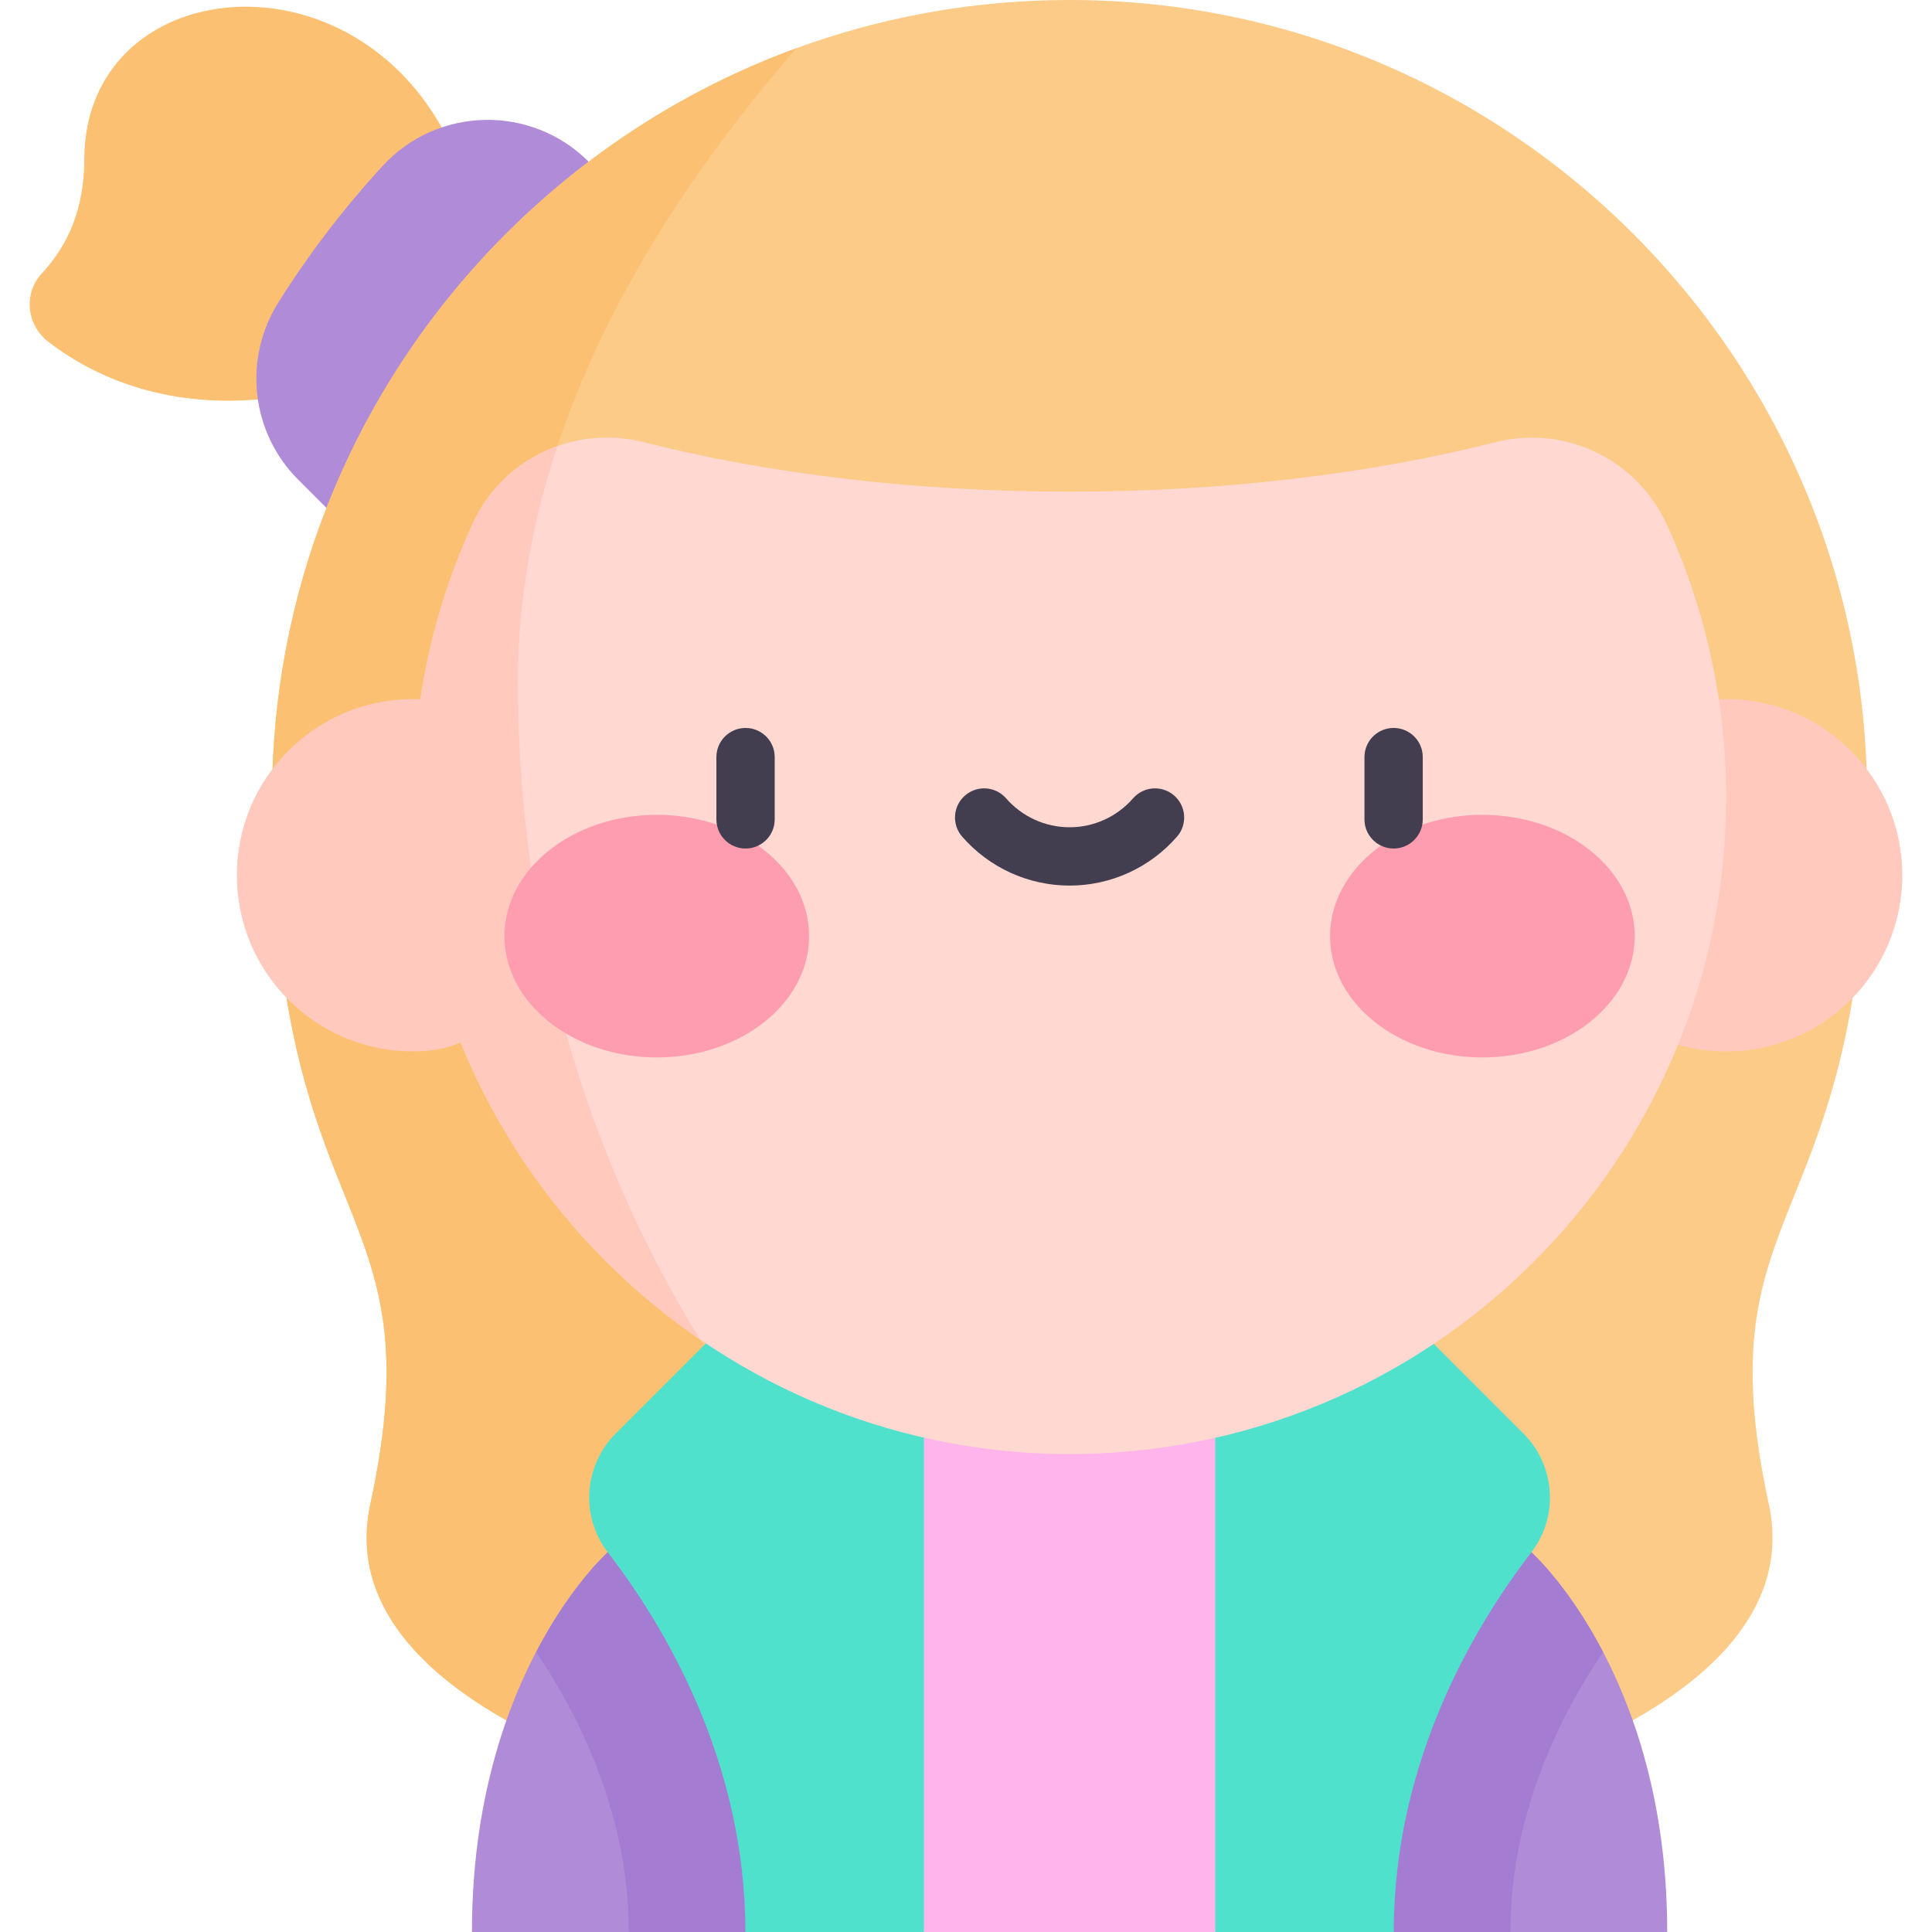 <svg id="Capa_1" enable-background="new 0 0 497 497" height="512" viewBox="0 0 497 497" width="512" xmlns="http://www.w3.org/2000/svg"><g><path d="m21.68 41.108c0 12.775-4.388 22.227-10.917 29.221-4.764 5.104-3.953 13.229 1.564 17.508 12.244 9.496 35.583 20.952 71.276 12.029l35.178-55.757c-21.32-59.135-97.101-52.878-97.101-3.001z" fill="#fbc072"/><path d="m151.426 41.6c-14.748-14.754-38.832-14.289-52.96 1.06-9.99 10.854-18.997 22.626-26.876 35.177-9.118 14.523-7.021 33.416 5.104 45.541l7.291 7.291z" fill="#b08bd7"/><path d="m454.996 386.82c11.56 52.71-83.05 74.38-83.05 74.38h-193.6s-94.61-21.67-83.05-74.38c17.33-80.16-25.31-67.89-25.31-181.66 0-26.26 4.96-51.39 14-74.49 13.9-35.57 37.46-66.34 67.44-89.07 34.41-26.1 77.29-41.6 123.72-41.6 113.13 0 205.16 92.03 205.16 205.16 0 113.77-42.64 101.5-25.31 181.66z" fill="#fccb88"/><path d="m133.227 175.218c0-60.46 31.344-116.557 71.706-162.844-19.361 7.073-37.366 16.983-53.507 29.226-29.98 22.73-53.54 53.5-67.44 89.07-9.04 23.1-14 48.23-14 74.49 0 113.77 42.64 101.5 25.31 181.66-11.56 52.71 83.05 74.38 83.05 74.38h174.996c-123.556-14.204-220.115-136.814-220.115-285.982z" fill="#fbc072"/><path d="m393.937 399.319s34.948 30.944 34.948 97.681h-70.35l-19.602-66.736z" fill="#b08bd7"/><path d="m237.674 497h74.944l26.315-66.736-26.315-94.891h-74.944l-26.315 94.891z" fill="#ffb5ec"/><path d="m156.355 399.319s-34.948 30.944-34.948 97.681h70.35l19.602-66.736z" fill="#b08bd7"/><path d="m393.937 399.319-55.004 30.944 19.603 66.737h30c0-30.695 13.199-56.328 23.849-72.014-9.05-17.321-18.448-25.667-18.448-25.667z" fill="#a47cd1"/><path d="m391.891 368.764-33.392-33.392h-45.881v161.628h45.918c0-44.138 20.979-78.958 35.402-97.681 7.107-9.227 6.189-22.319-2.047-30.555z" fill="#50e1cd"/><path d="m137.907 424.985c10.65 15.687 23.849 41.319 23.849 72.015h30l19.602-66.736-55.004-30.944c.001-.001-9.397 8.345-18.447 25.665z" fill="#a47cd1"/><path d="m158.401 368.764 33.392-33.392h45.881v161.628h-45.918c0-44.138-20.979-78.958-35.402-97.681-7.107-9.227-6.189-22.319 2.047-30.555z" fill="#50e1cd"/><g><circle cx="444.042" cy="225.149" fill="#ffcabd" r="45.32"/></g><path d="m444.042 205.16c0-.08 0-.16 0-.242v.203c-.006-25.057-5.472-48.835-15.269-70.215-7.662-16.722-26.138-25.673-43.972-21.17-32.063 8.095-69.57 12.749-109.655 12.749-40.088 0-77.597-4.654-109.663-12.751-17.645-4.456-36.116 4.184-43.749 20.705-9.936 21.509-15.483 45.461-15.485 70.71-.006 92.434 75.274 168.266 167.706 168.903 93.812.646 170.065-75.196 170.085-168.853v.203c.002-.082.002-.162.002-.242z" fill="#ffd8d2"/><path d="m180.159 344.623c-29.503-47.504-46.932-106.054-46.932-169.405 0-20.736 3.693-40.957 10.165-60.446-9.319 3.303-17.276 10.182-21.657 19.667-6.556 14.191-11.186 29.45-13.588 45.439-.619-.027-1.244-.049-1.897-.049-25.029 0-45.32 20.291-45.32 45.32s20.291 45.32 45.32 45.32c5.023 0 9.036-.83 12.264-2.338 12.611 31.126 34.247 57.734 61.645 76.492z" fill="#ffcabd"/><g><g><g><ellipse cx="168.954" cy="240.817" fill="#ff9db0" rx="39.183" ry="31.203"/></g><g><ellipse cx="381.338" cy="240.817" fill="#ff9db0" rx="39.183" ry="31.203"/></g></g></g><g><g><path d="m191.79 218.28c-4.142 0-7.5-3.357-7.5-7.5v-16.018c0-4.143 3.358-7.5 7.5-7.5s7.5 3.357 7.5 7.5v16.018c0 4.143-3.358 7.5-7.5 7.5z" fill="#423e4f"/></g><g><path d="m358.502 218.28c-4.142 0-7.5-3.357-7.5-7.5v-16.018c0-4.143 3.358-7.5 7.5-7.5s7.5 3.357 7.5 7.5v16.018c0 4.143-3.358 7.5-7.5 7.5z" fill="#423e4f"/></g><g><path d="m275.146 227.814c-10.59 0-20.662-4.587-27.63-12.585-2.721-3.122-2.396-7.86.727-10.581 3.123-2.722 7.86-2.396 10.582.728 4.12 4.728 10.069 7.438 16.322 7.438s12.202-2.712 16.322-7.439c2.722-3.123 7.459-3.448 10.582-.727 3.123 2.722 3.448 7.459.727 10.582-6.971 7.997-17.042 12.584-27.632 12.584z" fill="#423e4f"/></g></g></g></svg>
